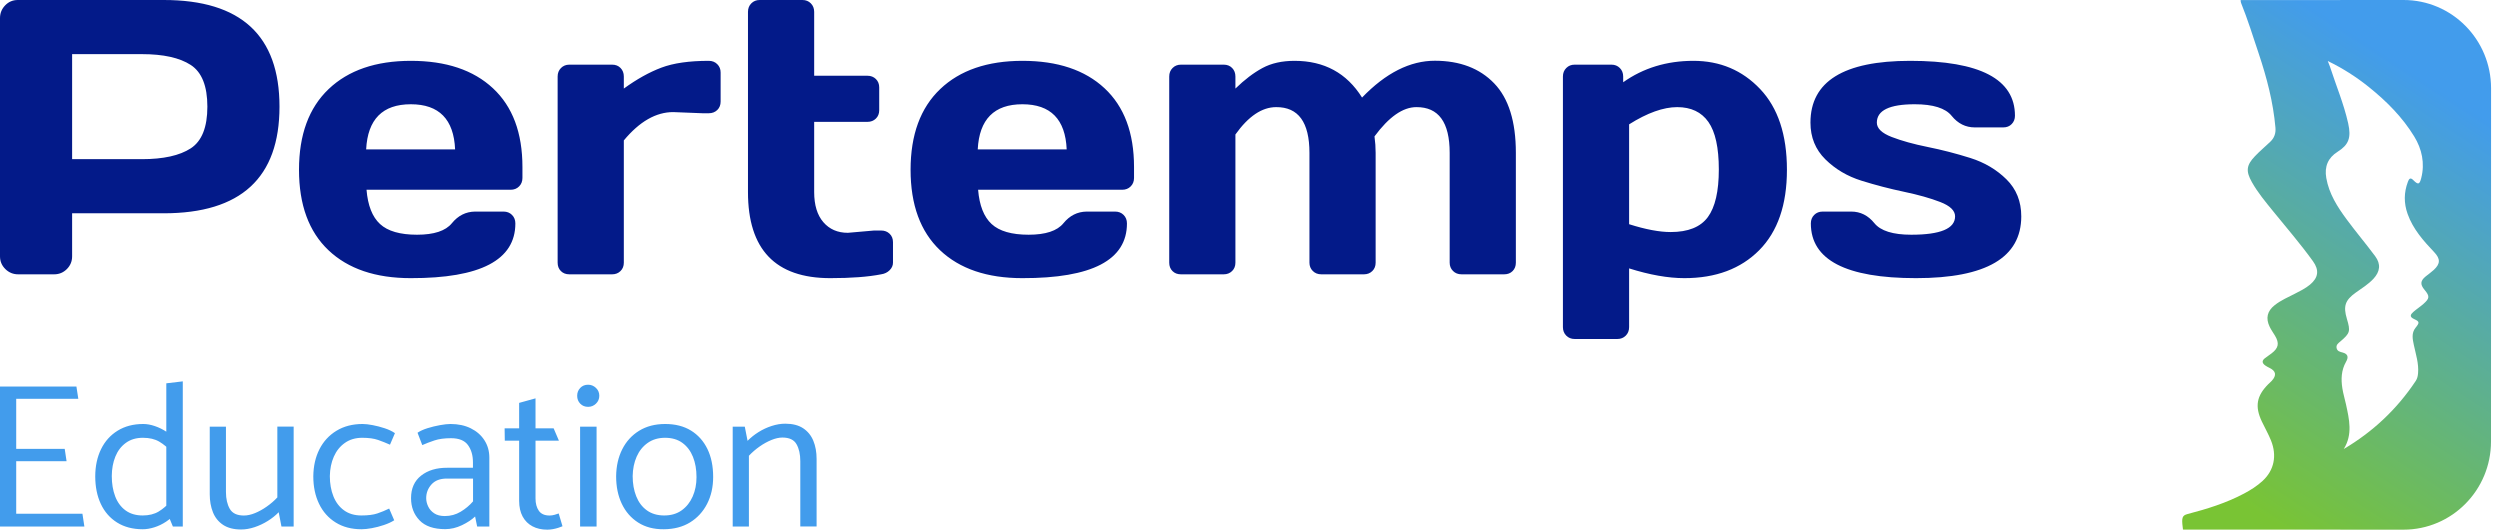 <?xml version="1.0" encoding="UTF-8"?>
<svg width="236px" height="50px" viewBox="0 0 236 50" version="1.1" xmlns="http://www.w3.org/2000/svg" xmlns:xlink="http://www.w3.org/1999/xlink">
    <title>Group 11</title>
    <defs>
        <linearGradient x1="67.002%" y1="10.577%" x2="32.998%" y2="100%" id="linearGradient-1">
            <stop stop-color="#429CEC" offset="0%"></stop>
            <stop stop-color="#79C434" offset="100%"></stop>
        </linearGradient>
    </defs>
    <g id="Symbols" stroke="none" stroke-width="1" fill="none" fill-rule="evenodd">
        <g id="Desktop-header" fill-rule="nonzero">
            <g id="Group-11" transform="translate(0, -0)">
                <path d="M0,24.199 L0,1.716 C0,1.246 0.163,0.843 0.488,0.506 C0.813,0.169 1.21,6.57252031e-14 1.679,6.57252031e-14 L15.458,6.57252031e-14 C22.742,6.57252031e-14 26.384,3.356 26.384,10.068 C26.384,16.78 22.742,20.135 15.458,20.135 L6.808,20.135 L6.808,24.199 C6.808,24.668 6.643,25.068 6.312,25.4 C5.98,25.731 5.58,25.896 5.111,25.896 L1.716,25.896 C1.246,25.896 0.843,25.731 0.506,25.4 C0.169,25.068 0,24.668 0,24.199 Z M6.808,15.025 L13.4,15.025 C15.422,15.025 16.957,14.685 18.005,14.005 C19.052,13.324 19.576,12.012 19.576,10.068 C19.576,8.123 19.052,6.811 18.005,6.131 C16.957,5.451 15.422,5.111 13.4,5.111 L6.808,5.111 L6.808,15.025 Z M31.007,23.621 C29.153,21.863 28.226,19.332 28.226,16.027 C28.226,12.722 29.159,10.182 31.025,8.406 C32.891,6.631 35.479,5.743 38.79,5.743 C42.101,5.743 44.683,6.606 46.537,8.334 C48.391,10.062 49.318,12.539 49.318,15.765 L49.318,16.795 C49.318,17.12 49.213,17.388 49.002,17.598 C48.792,17.809 48.524,17.914 48.199,17.914 L34.6,17.914 C34.721,19.395 35.145,20.473 35.874,21.147 C36.602,21.821 37.767,22.158 39.368,22.158 C40.969,22.158 42.065,21.797 42.655,21.074 C43.245,20.352 43.973,19.985 44.84,19.973 L47.53,19.973 C47.856,19.973 48.123,20.078 48.334,20.289 C48.545,20.5 48.65,20.767 48.65,21.093 C48.65,24.548 45.357,26.269 38.772,26.257 C35.449,26.257 32.861,25.378 31.007,23.621 Z M34.564,14.104 L42.962,14.104 C42.841,11.263 41.448,9.842 38.781,9.842 C36.114,9.842 34.709,11.263 34.564,14.104 Z M66.33,10.691 L63.549,10.582 C61.923,10.582 60.37,11.473 58.889,13.255 L58.889,24.795 C58.889,25.12 58.784,25.384 58.573,25.589 C58.363,25.794 58.101,25.896 57.788,25.896 L53.743,25.896 C53.418,25.896 53.153,25.794 52.948,25.589 C52.743,25.384 52.641,25.12 52.641,24.795 L52.641,7.223 C52.641,6.898 52.746,6.631 52.957,6.42 C53.168,6.209 53.43,6.104 53.743,6.104 L57.788,6.104 C58.113,6.104 58.378,6.209 58.582,6.42 C58.787,6.631 58.889,6.898 58.889,7.223 L58.889,8.361 C60.117,7.47 61.3,6.811 62.438,6.384 C63.576,5.956 65.065,5.743 66.907,5.743 C67.233,5.743 67.5,5.848 67.711,6.059 C67.922,6.269 68.027,6.531 68.027,6.844 L68.027,9.589 C68.027,9.914 67.922,10.179 67.711,10.384 C67.5,10.588 67.233,10.691 66.907,10.691 L66.33,10.691 Z M80.036,21.977 L82.51,21.761 L83.178,21.761 C83.503,21.761 83.771,21.863 83.982,22.068 C84.193,22.272 84.298,22.537 84.298,22.862 L84.298,24.795 C84.298,25.059 84.193,25.297 83.982,25.508 C83.771,25.719 83.503,25.848 83.178,25.896 C81.95,26.137 80.349,26.257 78.375,26.257 C73.198,26.257 70.609,23.549 70.609,18.131 L70.609,1.12 C70.609,0.795 70.715,0.527 70.926,0.316 C71.136,0.105 71.398,6.57252031e-14 71.711,6.57252031e-14 L75.756,6.57252031e-14 C76.069,6.57252031e-14 76.331,0.105 76.542,0.316 C76.752,0.527 76.858,0.795 76.858,1.12 L76.858,7.151 L81.896,7.151 C82.209,7.151 82.471,7.254 82.682,7.458 C82.892,7.663 82.998,7.928 82.998,8.253 L82.998,10.402 C82.998,10.727 82.892,10.992 82.682,11.196 C82.471,11.401 82.209,11.503 81.896,11.503 L76.858,11.503 L76.858,18.131 C76.858,19.359 77.147,20.307 77.725,20.975 C78.302,21.643 79.073,21.977 80.036,21.977 Z M88.74,23.621 C86.886,21.863 85.959,19.332 85.959,16.027 C85.959,12.722 86.892,10.182 88.758,8.406 C90.625,6.631 93.213,5.743 96.524,5.743 C99.834,5.743 102.417,6.606 104.271,8.334 C106.125,10.062 107.052,12.539 107.052,15.765 L107.052,16.795 C107.052,17.12 106.947,17.388 106.736,17.598 C106.525,17.809 106.257,17.914 105.932,17.914 L92.334,17.914 C92.454,19.395 92.879,20.473 93.607,21.147 C94.336,21.821 95.5,22.158 97.102,22.158 C98.703,22.158 99.798,21.797 100.388,21.074 C100.978,20.352 101.707,19.985 102.573,19.973 L105.264,19.973 C105.589,19.973 105.857,20.078 106.068,20.289 C106.278,20.5 106.384,20.767 106.384,21.093 C106.384,24.548 103.091,26.269 96.506,26.257 C93.183,26.257 90.594,25.378 88.74,23.621 Z M92.298,14.104 L100.695,14.104 C100.575,11.263 99.181,9.842 96.515,9.842 C93.848,9.842 92.442,11.263 92.298,14.104 Z M110.375,24.795 L110.375,7.223 C110.375,6.898 110.48,6.631 110.691,6.42 C110.901,6.209 111.163,6.104 111.476,6.104 L115.521,6.104 C115.847,6.104 116.111,6.209 116.316,6.42 C116.521,6.631 116.623,6.898 116.623,7.223 L116.623,8.361 C117.49,7.518 118.342,6.871 119.178,6.42 C120.015,5.968 121.023,5.743 122.203,5.743 C125.008,5.743 127.133,6.898 128.578,9.21 C130.817,6.886 133.114,5.728 135.467,5.734 C137.821,5.74 139.681,6.45 141.047,7.865 C142.414,9.279 143.097,11.467 143.097,14.429 L143.097,24.795 C143.097,25.12 142.995,25.384 142.79,25.589 C142.585,25.794 142.321,25.896 141.995,25.896 L137.968,25.896 C137.643,25.896 137.375,25.791 137.165,25.58 C136.954,25.369 136.849,25.108 136.849,24.795 L136.849,14.429 C136.849,11.54 135.801,10.101 133.707,10.113 C132.43,10.113 131.112,11.034 129.752,12.876 C129.824,13.394 129.86,13.911 129.86,14.429 L129.86,24.795 C129.86,25.12 129.755,25.384 129.544,25.589 C129.333,25.794 129.071,25.896 128.758,25.896 L124.731,25.896 C124.406,25.896 124.138,25.791 123.928,25.58 C123.717,25.369 123.612,25.108 123.612,24.795 L123.612,14.429 C123.612,11.54 122.564,10.101 120.47,10.113 C119.133,10.113 117.851,10.974 116.623,12.695 L116.623,24.795 C116.623,25.12 116.518,25.384 116.307,25.589 C116.096,25.794 115.834,25.896 115.521,25.896 L111.476,25.896 C111.151,25.896 110.886,25.794 110.682,25.589 C110.477,25.384 110.375,25.12 110.375,24.795 Z M147.54,30.88 L147.54,7.223 C147.54,6.898 147.645,6.631 147.856,6.42 C148.066,6.209 148.328,6.104 148.641,6.104 L152.126,6.104 C152.439,6.104 152.701,6.209 152.912,6.42 C153.123,6.631 153.228,6.898 153.228,7.223 L153.228,7.765 C155.13,6.417 157.339,5.743 159.856,5.743 C162.372,5.743 164.473,6.631 166.158,8.406 C167.843,10.182 168.686,12.722 168.686,16.027 C168.686,19.332 167.813,21.863 166.068,23.621 C164.322,25.378 161.968,26.257 159.007,26.257 C157.478,26.257 155.738,25.95 153.788,25.336 L153.788,30.88 C153.788,31.205 153.682,31.473 153.472,31.684 C153.261,31.895 152.999,32 152.686,32 L148.641,32 C148.328,32 148.066,31.895 147.856,31.684 C147.645,31.473 147.54,31.205 147.54,30.88 Z M153.788,21.165 C155.341,21.658 156.647,21.905 157.707,21.905 C159.356,21.905 160.527,21.436 161.219,20.497 C161.911,19.558 162.257,18.059 162.257,16 C162.257,13.941 161.929,12.445 161.273,11.512 C160.617,10.579 159.636,10.113 158.33,10.113 C157.023,10.113 155.509,10.655 153.788,11.738 L153.788,21.165 Z M170.907,11.576 C170.907,7.687 174.044,5.743 180.316,5.743 C186.913,5.743 190.212,7.47 190.212,10.926 C190.212,11.239 190.11,11.5 189.905,11.711 C189.701,11.922 189.436,12.027 189.111,12.027 L186.42,12.027 C185.553,12.027 184.825,11.663 184.235,10.935 C183.645,10.206 182.483,9.842 180.749,9.842 C178.366,9.842 177.174,10.42 177.174,11.576 C177.174,12.117 177.64,12.569 178.573,12.93 C179.506,13.291 180.644,13.607 181.986,13.878 C183.329,14.149 184.668,14.495 186.005,14.916 C187.341,15.338 188.476,16.009 189.409,16.93 C190.342,17.851 190.808,19.016 190.808,20.424 C190.808,24.313 187.497,26.257 180.876,26.257 C174.254,26.257 170.944,24.536 170.944,21.093 C170.944,20.767 171.049,20.5 171.26,20.289 C171.47,20.078 171.738,19.973 172.063,19.973 L174.754,19.973 C175.621,19.973 176.349,20.337 176.939,21.065 C177.529,21.794 178.691,22.158 180.424,22.158 C183.181,22.158 184.56,21.58 184.56,20.424 C184.56,19.883 184.093,19.431 183.16,19.07 C182.227,18.709 181.087,18.387 179.738,18.104 C178.39,17.821 177.05,17.472 175.72,17.056 C174.39,16.641 173.255,15.97 172.316,15.043 C171.377,14.116 170.907,12.96 170.907,11.576 Z" id="Combined-Shape" fill="#031A89"></path>
                <path d="M7.966,49.708 L7.781,48.494 L1.53,48.494 L1.53,43.536 L6.284,43.536 L6.109,42.376 L1.53,42.376 L1.53,37.646 L7.392,37.646 L7.214,36.486 L0,36.486 L0,49.708 L7.966,49.708 Z M15.699,48.198 L16.321,49.708 L17.255,49.708 L17.255,36 L15.699,36.185 L15.699,48.198 Z M16.152,47.266 C15.783,47.699 15.392,48.039 14.98,48.287 C14.568,48.535 14.065,48.66 13.472,48.66 C12.823,48.66 12.282,48.5 11.848,48.18 C11.414,47.86 11.089,47.42 10.874,46.859 C10.66,46.298 10.552,45.658 10.552,44.939 C10.557,44.258 10.669,43.647 10.889,43.104 C11.109,42.562 11.438,42.13 11.878,41.809 C12.317,41.487 12.854,41.327 13.49,41.327 C14.107,41.327 14.621,41.448 15.032,41.69 C15.443,41.932 15.829,42.255 16.192,42.659 L16.659,41.609 C16.398,41.283 16.088,41.004 15.73,40.769 C15.371,40.534 15,40.351 14.615,40.221 C14.231,40.09 13.867,40.025 13.526,40.025 C12.592,40.025 11.786,40.235 11.105,40.656 C10.425,41.076 9.904,41.657 9.541,42.398 C9.179,43.139 8.995,43.993 8.991,44.958 C8.991,45.95 9.166,46.821 9.517,47.57 C9.868,48.32 10.381,48.906 11.056,49.328 C11.731,49.75 12.539,49.961 13.479,49.961 C13.813,49.961 14.174,49.901 14.562,49.781 C14.95,49.661 15.325,49.481 15.687,49.24 C16.049,49 16.363,48.711 16.629,48.374 L16.152,47.266 Z M26.181,40.271 L26.181,46.957 C25.892,47.268 25.56,47.555 25.187,47.817 C24.814,48.08 24.441,48.287 24.069,48.438 C23.697,48.589 23.348,48.665 23.023,48.665 C22.378,48.665 21.934,48.456 21.693,48.038 C21.451,47.62 21.33,47.09 21.33,46.448 L21.33,40.278 L19.8,40.278 L19.8,46.658 C19.8,47.292 19.901,47.86 20.103,48.362 C20.305,48.865 20.626,49.26 21.064,49.55 C21.503,49.839 22.069,49.983 22.762,49.983 C23.17,49.983 23.593,49.911 24.032,49.765 C24.47,49.62 24.887,49.423 25.284,49.174 C25.681,48.926 26.023,48.652 26.308,48.354 L26.57,49.708 L27.721,49.708 L27.721,40.271 L26.181,40.271 Z M36.737,48.008 C36.368,48.19 35.995,48.344 35.617,48.47 C35.24,48.596 34.74,48.66 34.116,48.66 C33.468,48.66 32.921,48.498 32.476,48.176 C32.03,47.854 31.695,47.411 31.472,46.848 C31.249,46.286 31.137,45.651 31.137,44.944 C31.149,44.264 31.274,43.652 31.513,43.108 C31.752,42.565 32.1,42.132 32.557,41.81 C33.013,41.488 33.559,41.327 34.194,41.327 C34.805,41.327 35.304,41.395 35.691,41.531 C36.077,41.667 36.452,41.816 36.815,41.978 L37.282,40.89 C37.023,40.709 36.701,40.555 36.317,40.428 C35.933,40.302 35.555,40.203 35.18,40.132 C34.806,40.061 34.49,40.025 34.23,40.025 C33.284,40.025 32.462,40.237 31.765,40.662 C31.068,41.086 30.531,41.668 30.156,42.407 C29.78,43.146 29.587,43.998 29.576,44.964 C29.576,45.943 29.757,46.808 30.12,47.56 C30.482,48.312 31.005,48.9 31.689,49.324 C32.372,49.749 33.184,49.961 34.123,49.961 C34.396,49.961 34.72,49.927 35.098,49.859 C35.475,49.791 35.856,49.692 36.24,49.562 C36.623,49.433 36.948,49.284 37.214,49.115 L36.737,48.008 Z M40.233,47.025 C40.233,46.533 40.399,46.102 40.73,45.732 C41.061,45.362 41.542,45.177 42.173,45.177 L44.655,45.177 L44.655,47.329 C44.328,47.71 43.938,48.037 43.485,48.308 C43.032,48.579 42.533,48.715 41.988,48.715 C41.58,48.715 41.247,48.629 40.991,48.459 C40.734,48.288 40.543,48.072 40.419,47.809 C40.295,47.547 40.233,47.286 40.233,47.025 Z M39.862,42.017 C40.207,41.864 40.589,41.717 41.011,41.577 C41.432,41.436 41.953,41.366 42.575,41.366 C43.327,41.366 43.86,41.581 44.174,42.012 C44.488,42.443 44.646,42.983 44.646,43.631 L44.646,44.157 L42.215,44.157 C41.21,44.152 40.39,44.399 39.755,44.897 C39.12,45.395 38.803,46.105 38.803,47.025 C38.803,47.861 39.068,48.558 39.6,49.115 C40.131,49.673 40.941,49.951 42.03,49.951 C42.561,49.951 43.086,49.827 43.607,49.578 C44.127,49.329 44.541,49.055 44.85,48.756 L45.044,49.708 L46.194,49.708 L46.194,43.204 C46.194,42.588 46.04,42.041 45.731,41.561 C45.423,41.081 44.993,40.706 44.442,40.433 C43.891,40.161 43.252,40.025 42.526,40.025 C42.267,40.025 41.938,40.061 41.539,40.132 C41.141,40.203 40.749,40.299 40.363,40.419 C39.977,40.539 39.661,40.683 39.415,40.851 L39.862,42.017 Z M52.264,40.437 L50.553,40.437 L50.553,37.604 L49.007,38.032 L49.007,40.437 L47.636,40.437 L47.653,41.596 L49.007,41.596 L49.007,47.268 C49.007,47.858 49.117,48.355 49.337,48.76 C49.558,49.166 49.867,49.473 50.265,49.684 C50.663,49.895 51.129,50 51.661,50 C51.839,50 52.019,49.983 52.2,49.95 C52.381,49.917 52.551,49.874 52.709,49.822 C52.868,49.77 52.999,49.723 53.1,49.679 L52.741,48.471 C52.643,48.509 52.514,48.552 52.352,48.597 C52.189,48.642 52.034,48.665 51.885,48.665 C51.412,48.665 51.071,48.515 50.864,48.214 C50.657,47.914 50.553,47.527 50.553,47.054 L50.553,41.596 L52.76,41.596 L52.264,40.437 Z M56.317,49.708 L56.317,40.278 L54.761,40.278 L54.761,49.708 L56.317,49.708 Z M55.52,38.406 C55.805,38.406 56.052,38.305 56.261,38.103 C56.47,37.901 56.574,37.653 56.574,37.359 C56.574,37.065 56.468,36.818 56.257,36.617 C56.046,36.417 55.798,36.317 55.513,36.317 C55.214,36.317 54.967,36.418 54.774,36.62 C54.581,36.822 54.485,37.07 54.485,37.364 C54.485,37.657 54.581,37.905 54.774,38.105 C54.967,38.306 55.216,38.406 55.52,38.406 Z M62.663,49.961 C61.726,49.97 60.92,49.76 60.245,49.33 C59.571,48.9 59.055,48.309 58.698,47.558 C58.341,46.807 58.163,45.943 58.163,44.964 C58.174,44.005 58.366,43.154 58.739,42.413 C59.112,41.672 59.644,41.089 60.335,40.663 C61.026,40.238 61.844,40.025 62.791,40.025 C63.743,40.025 64.556,40.231 65.227,40.644 C65.898,41.057 66.415,41.635 66.778,42.378 C67.14,43.121 67.322,44.003 67.322,45.022 C67.322,45.975 67.131,46.822 66.749,47.565 C66.367,48.307 65.831,48.89 65.141,49.315 C64.451,49.739 63.625,49.955 62.663,49.961 Z M62.703,48.66 C63.351,48.66 63.9,48.498 64.35,48.176 C64.8,47.854 65.146,47.419 65.388,46.873 C65.629,46.326 65.75,45.716 65.75,45.042 C65.75,44.322 65.639,43.684 65.416,43.128 C65.192,42.572 64.861,42.132 64.422,41.81 C63.983,41.488 63.436,41.327 62.781,41.327 C62.146,41.327 61.6,41.488 61.144,41.81 C60.687,42.132 60.339,42.565 60.1,43.108 C59.861,43.652 59.735,44.264 59.724,44.944 C59.724,45.651 59.836,46.286 60.059,46.848 C60.282,47.411 60.616,47.854 61.062,48.176 C61.508,48.498 62.055,48.66 62.703,48.66 Z M70.697,49.708 L70.697,43.022 C71.004,42.698 71.34,42.408 71.704,42.152 C72.069,41.896 72.44,41.691 72.819,41.536 C73.197,41.382 73.543,41.304 73.855,41.304 C74.507,41.304 74.952,41.513 75.19,41.931 C75.429,42.35 75.548,42.879 75.548,43.521 L75.548,49.701 L77.087,49.701 L77.087,43.321 C77.087,42.679 76.984,42.109 76.779,41.61 C76.573,41.111 76.253,40.717 75.818,40.428 C75.384,40.14 74.819,39.996 74.126,39.996 C73.718,39.996 73.293,40.066 72.853,40.208 C72.413,40.349 71.997,40.543 71.605,40.789 C71.213,41.035 70.868,41.311 70.57,41.615 L70.308,40.278 L69.167,40.278 L69.167,49.708 L70.697,49.708 Z" id="Combined-Shape" fill="#429CEC"></path>
                <path d="M226.89,1.25793981e-06 C231.456,-0.003 235.158,3.729 235.157,8.334 C235.155,16.962 235.152,30.686 235.151,41.673 C235.15,46.275 231.453,50.001 226.89,50 C217.31,49.997 206.074,49.991 206.074,49.991 C206.074,49.991 206.074,50.001 206.046,49.76 C205.935,48.877 206.005,48.656 206.492,48.529 C208.335,48.048 210.15,47.49 211.845,46.588 C212.472,46.254 213.071,45.876 213.597,45.39 C214.672,44.396 214.967,43.02 214.377,41.568 C214.13,40.958 213.799,40.384 213.518,39.79 C212.844,38.365 213.019,37.372 214.134,36.257 C214.237,36.154 214.352,36.062 214.451,35.954 C214.934,35.427 214.856,35.018 214.222,34.717 C214.091,34.657 213.964,34.585 213.844,34.503 C213.533,34.285 213.499,34.046 213.821,33.805 C214.024,33.652 214.237,33.511 214.439,33.356 C215.096,32.854 215.184,32.403 214.765,31.699 C214.597,31.416 214.402,31.147 214.259,30.853 C213.865,30.042 214.024,29.366 214.728,28.81 C215.318,28.343 216.007,28.051 216.668,27.711 C217.152,27.461 217.642,27.221 218.066,26.869 C218.858,26.211 218.951,25.5 218.342,24.656 C217.164,23.023 215.851,21.5 214.583,19.941 C213.869,19.061 213.141,18.192 212.581,17.198 C211.993,16.154 212.049,15.598 212.877,14.735 C213.331,14.262 213.836,13.837 214.311,13.385 C214.692,13.024 214.849,12.592 214.802,12.05 C214.591,9.639 213.983,7.324 213.218,5.041 C212.684,3.444 212.185,1.835 211.555,0.273 C211.528,0.188 211.515,0.098 211.518,0.008 L226.89,1.25793981e-06 Z M221.25,42.387 C224.006,40.756 226.273,38.627 228.046,35.959 C228.196,35.733 228.242,35.495 228.265,35.234 C228.345,34.313 228.054,33.455 227.869,32.575 C227.752,32.023 227.62,31.443 228.03,30.938 C228.414,30.463 228.42,30.356 227.893,30.119 C227.408,29.9 227.563,29.672 227.831,29.436 C228.132,29.172 228.473,28.955 228.772,28.69 C229.369,28.161 229.377,27.959 228.872,27.355 C228.45,26.849 228.479,26.507 228.982,26.096 C229.236,25.889 229.508,25.703 229.749,25.481 C230.381,24.898 230.381,24.432 229.795,23.812 C228.774,22.734 227.787,21.629 227.276,20.189 C226.919,19.183 226.924,18.17 227.303,17.168 C227.395,16.931 227.508,16.696 227.8,16.989 C228.267,17.458 228.401,17.446 228.566,16.803 C228.924,15.407 228.623,14.063 227.906,12.889 C226.79,11.061 225.289,9.555 223.629,8.223 C222.43,7.256 221.127,6.43 219.744,5.761 C219.836,6.002 219.902,6.148 219.951,6.298 C220.527,8.077 221.257,9.806 221.667,11.638 C221.974,13.011 221.712,13.669 220.677,14.322 C219.759,14.899 219.414,15.723 219.601,16.802 C219.861,18.302 220.656,19.532 221.526,20.712 C222.397,21.892 223.341,23.007 224.214,24.181 C224.77,24.929 224.684,25.638 224.051,26.319 C223.561,26.847 222.95,27.215 222.374,27.628 C221.379,28.341 221.19,28.904 221.544,30.09 C221.898,31.275 221.851,31.449 220.937,32.227 C220.744,32.391 220.511,32.548 220.574,32.855 C220.637,33.161 220.888,33.209 221.145,33.278 C221.623,33.404 221.734,33.688 221.468,34.15 C221.012,34.945 220.983,35.796 221.12,36.664 C221.2,37.17 221.352,37.665 221.461,38.167 C221.767,39.587 222.111,41.01 221.25,42.387 Z" id="Shape" fill="url(#linearGradient-1)"></path>
            </g>
        </g>
    </g>
</svg>